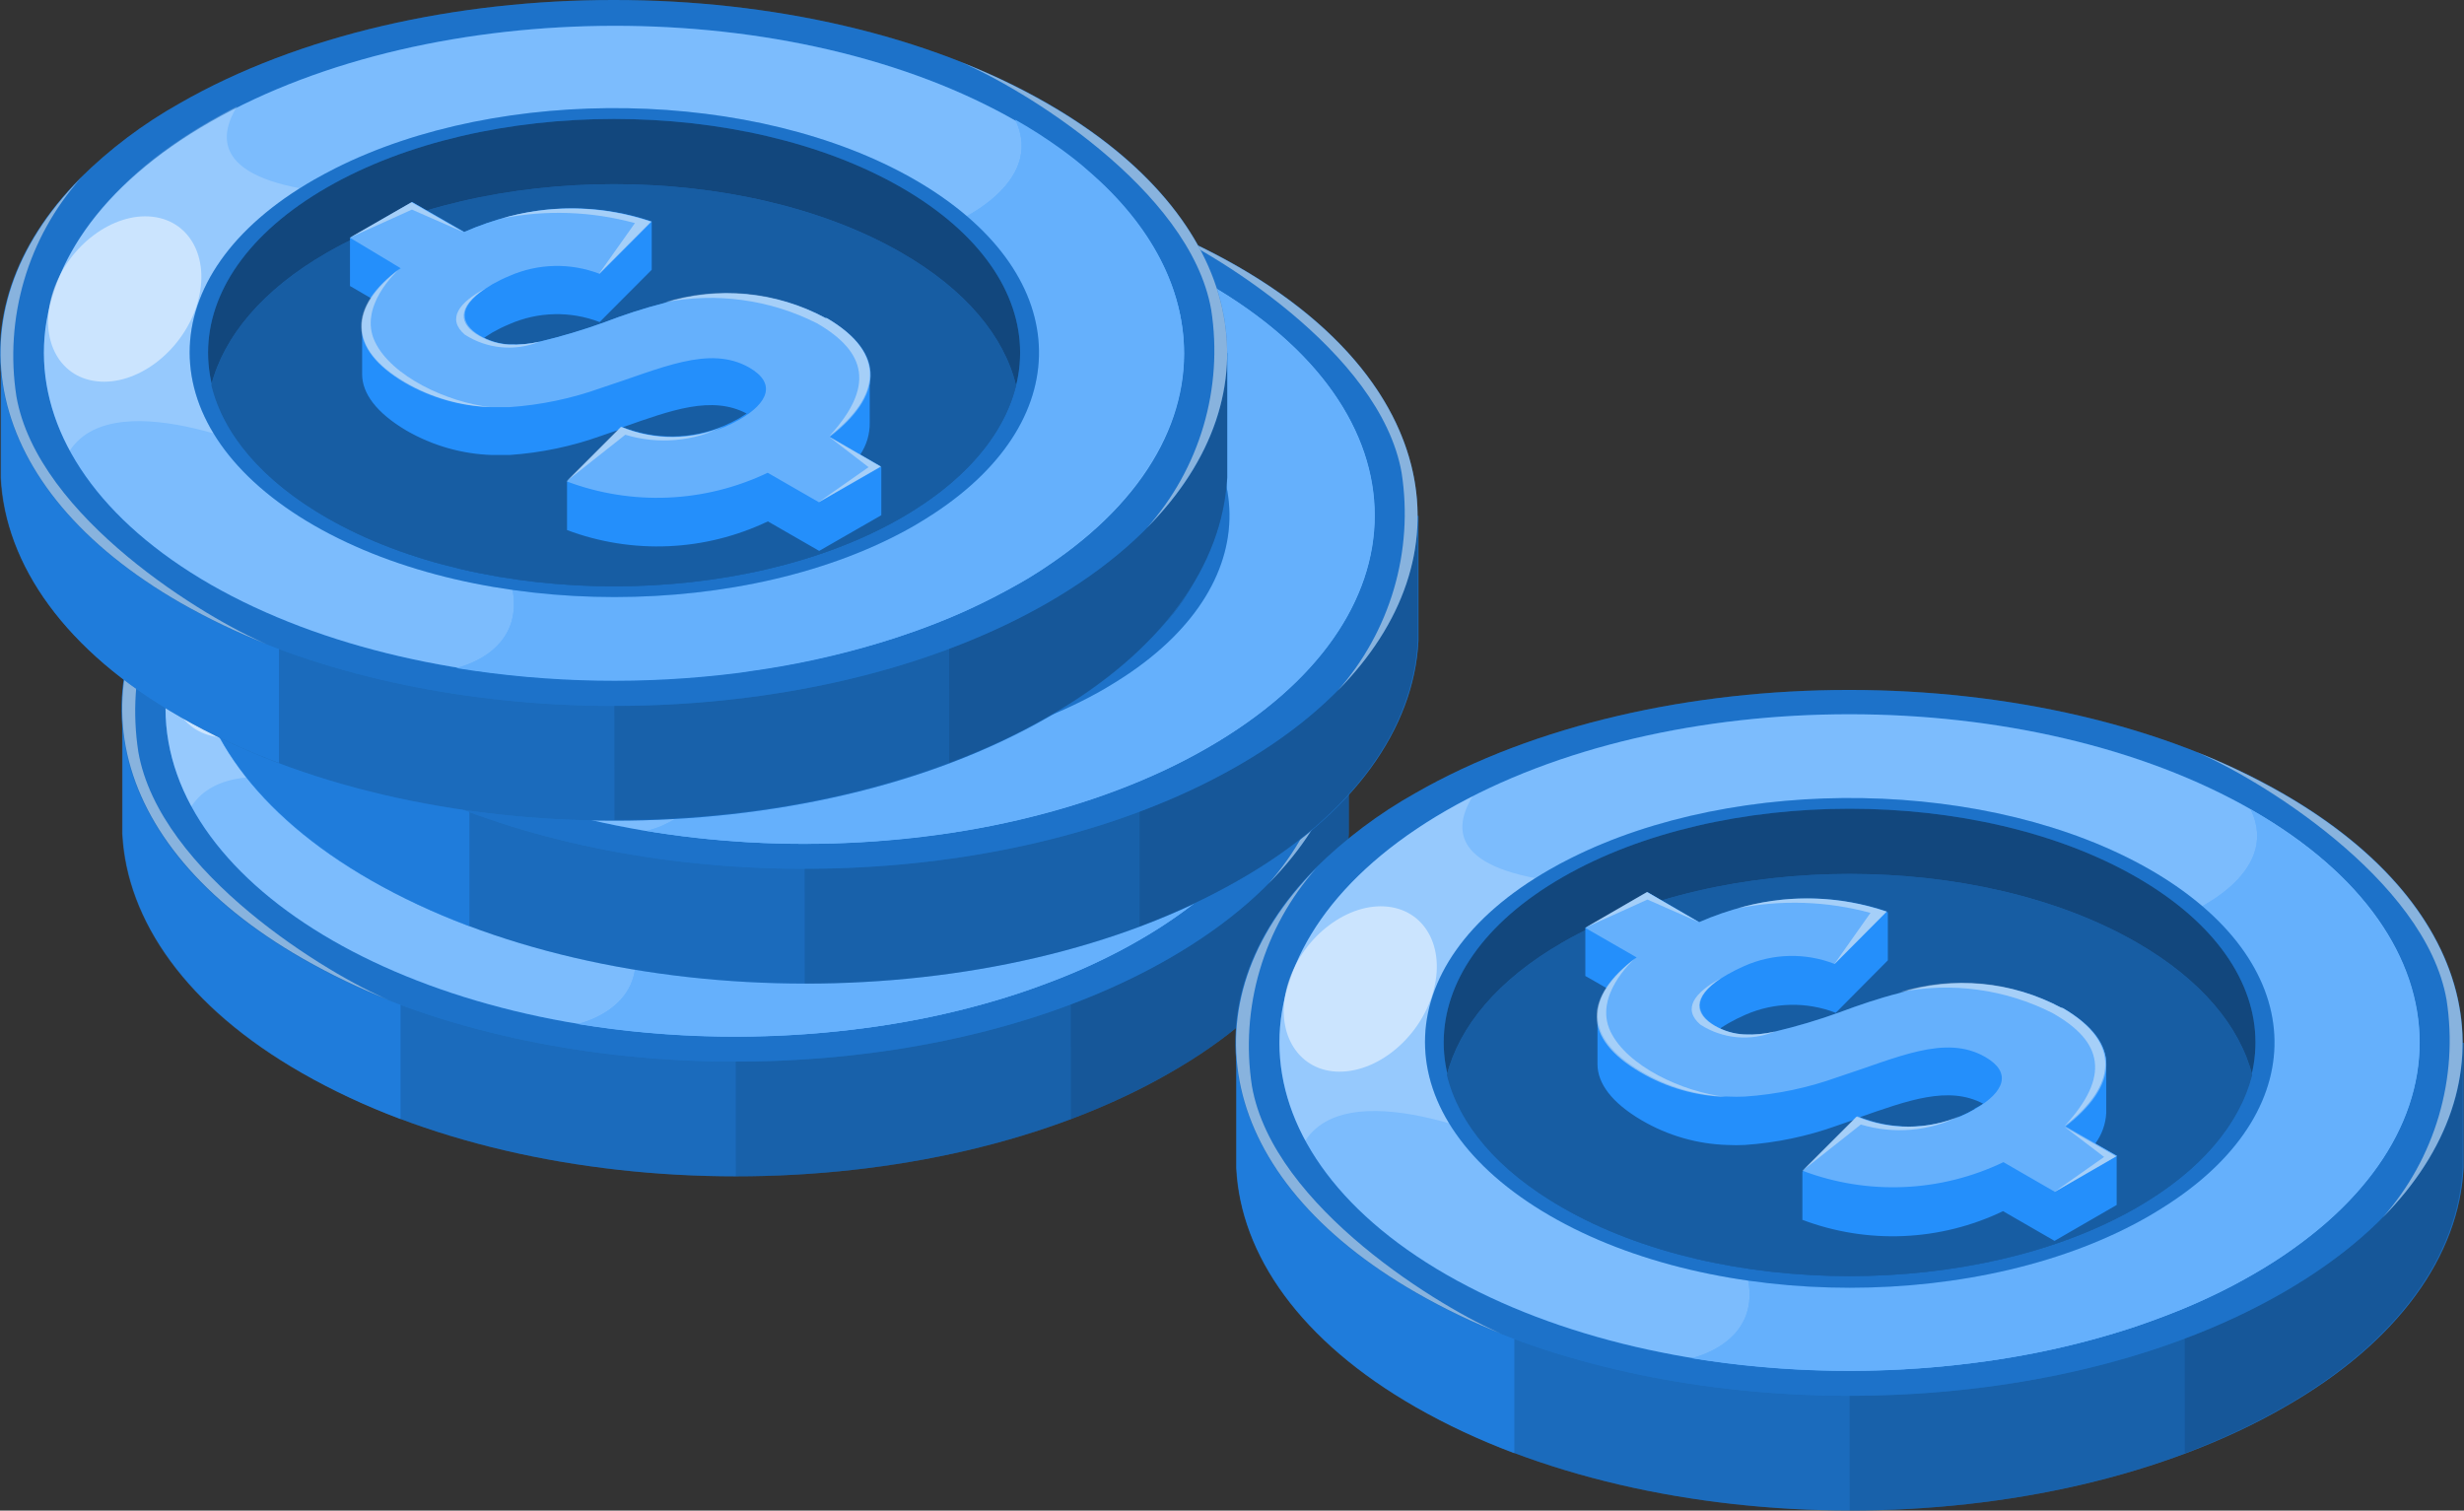 <?xml version="1.0" encoding="UTF-8"?> <svg xmlns="http://www.w3.org/2000/svg" width="1181" height="724" viewBox="0 0 1181 724" fill="none"><rect x="0" y="0" width="1181" height="724" fill="#333333" stroke="none"/> <path d="M74.439 339.677C91.897 312.439 116.067 290.147 144.626 274.946C259.386 208.92 445.535 208.92 560.295 274.946C588.879 290.148 613.078 312.437 630.575 339.677H646.48V399.6C644.353 441.214 615.779 482.827 560.573 514.268C445.813 580.294 259.663 580.294 144.903 514.268C89.419 482.457 60.937 441.214 58.81 399.6V339.677H74.439Z" fill="#248FFB"></path> <path opacity="0.25" d="M74.439 339.677C91.897 312.439 116.067 290.147 144.626 274.946C259.386 208.92 445.535 208.92 560.295 274.946C588.879 290.148 613.078 312.437 630.575 339.677H646.48V399.6C644.353 441.214 615.779 482.827 560.573 514.268C445.813 580.294 259.663 580.294 144.903 514.268C89.419 482.457 60.937 441.214 58.81 399.6V339.677H74.439Z" fill="black"></path> <path opacity="0.1" d="M352.412 225.38C427.686 225.38 502.959 241.933 560.293 274.946C588.877 290.148 613.076 312.438 630.573 339.678H646.478V399.601C644.351 441.214 615.777 482.827 560.57 514.268C503.237 547.281 427.963 563.834 352.69 563.834L352.412 225.38Z" fill="black"></path> <path opacity="0.1" d="M513.039 252.845C529.364 258.919 545.167 266.31 560.293 274.946C588.877 290.149 613.077 312.438 630.573 339.678H646.478V399.601C644.352 441.214 615.777 482.827 560.571 514.268C545.444 522.904 529.641 530.296 513.316 536.369L513.039 252.845Z" fill="black"></path> <path opacity="0.5" d="M191.973 252.845C175.626 258.937 159.793 266.328 144.626 274.946C116.067 290.148 91.897 312.439 74.439 339.678H58.533V399.601C60.66 441.214 89.419 482.827 144.626 514.268C159.793 522.887 175.626 530.277 191.973 536.369V252.845Z" fill="#248FFB"></path> <path d="M560.386 220.109C675.146 286.135 675.146 393.312 560.386 459.338C459.867 517.227 304.881 524.07 190.491 481.07L185.868 479.313C171.572 473.646 157.697 466.971 144.347 459.338C48.637 404.317 32.731 320.628 96.631 255.896C110.806 241.834 126.828 229.764 144.255 220.017C259.384 153.991 445.441 153.991 560.386 220.109Z" fill="#248FFB"></path> <path opacity="0.2" d="M560.386 220.109C675.146 286.135 675.146 393.312 560.386 459.338C459.867 517.227 304.881 524.07 190.491 481.07L185.868 479.313C171.572 473.646 157.697 466.971 144.347 459.338C48.637 404.317 32.731 320.628 96.631 255.896C110.806 241.834 126.828 229.764 144.255 220.017C259.384 153.991 445.441 153.991 560.386 220.109Z" fill="black"></path> <path opacity="0.5" d="M96.91 255.989C84.462 270.081 75.268 286.739 69.978 304.782C64.688 322.824 63.433 341.81 66.301 360.392C76.473 418.558 158.127 467.569 186.517 479.313C172.221 473.646 158.346 466.971 144.996 459.339C48.916 404.317 33.01 320.628 96.91 255.989Z" fill="#F5F5F5"></path> <path opacity="0.5" d="M608.01 423.459C620.517 409.4 629.764 392.751 635.087 374.702C640.41 356.654 641.68 337.652 638.804 319.056C628.632 260.89 546.885 211.971 518.588 200.135C532.892 205.783 546.768 212.459 560.108 220.109C656.096 275.223 672.001 358.82 608.01 423.459Z" fill="#F5F5F5"></path> <path d="M352.597 496.791C503.514 496.791 625.857 426.366 625.857 339.493C625.857 252.62 503.514 182.195 352.597 182.195C201.68 182.195 79.338 252.62 79.338 339.493C79.338 426.366 201.68 496.791 352.597 496.791Z" fill="#248FFB"></path> <path opacity="0.4" d="M352.597 496.791C503.514 496.791 625.857 426.366 625.857 339.493C625.857 252.62 503.514 182.195 352.597 182.195C201.68 182.195 79.338 252.62 79.338 339.493C79.338 426.366 201.68 496.791 352.597 496.791Z" fill="white"></path> <path opacity="0.2" d="M91.73 386.469C69.813 345.966 76.934 301.393 113.183 263.572C120.317 256.194 128.049 249.42 136.302 243.32C143.393 238.027 150.805 233.178 158.496 228.802C162.842 226.212 167.281 223.808 171.904 221.496C160.53 239.991 164.691 260.058 229.053 263.849C355.002 271.155 195.392 391.185 195.392 391.185C195.392 391.185 114.201 352.069 91.73 386.469Z" fill="white"></path> <path opacity="0.5" d="M104.769 353.271C85.812 351.144 76.472 331.818 83.778 309.994C91.083 288.17 112.444 272.264 131.309 274.391C150.174 276.518 159.606 295.845 152.3 317.669C144.995 339.493 123.634 355.398 104.769 353.271Z" fill="white"></path> <path d="M303.959 453.327C310.154 406.628 514.614 277.627 514.614 277.627C514.614 277.627 559.926 259.132 544.852 227.969C552.419 232.234 559.736 236.927 566.769 242.025C571.485 245.446 576.016 248.868 579.992 252.474C640.932 305.092 640.932 374.077 579.992 426.694C575.923 430.208 571.485 433.723 566.769 437.144C560.266 441.892 553.505 446.276 546.517 450.275C539.581 454.344 532.276 458.136 524.786 461.65C518.867 464.424 512.672 467.106 506.291 469.51C499.91 471.914 493.622 474.318 487.149 476.445C467.216 482.896 446.81 487.781 426.116 491.056C421.585 491.796 416.869 492.443 412.43 492.998C367.342 498.837 321.645 498.09 276.771 490.779C276.771 490.779 309.785 483.936 303.959 453.327Z" fill="#248FFB"></path> <path opacity="0.3" d="M303.959 453.327C310.154 406.628 514.614 277.627 514.614 277.627C514.614 277.627 559.926 259.132 544.852 227.969C552.419 232.234 559.736 236.927 566.769 242.025C571.485 245.446 576.016 248.868 579.992 252.474C640.932 305.092 640.932 374.077 579.992 426.694C575.923 430.208 571.485 433.723 566.769 437.144C560.266 441.892 553.505 446.276 546.517 450.275C539.581 454.344 532.276 458.136 524.786 461.65C518.867 464.424 512.672 467.106 506.291 469.51C499.91 471.914 493.622 474.318 487.149 476.445C467.216 482.896 446.81 487.781 426.116 491.056C421.585 491.796 416.869 492.443 412.43 492.998C367.342 498.837 321.645 498.09 276.771 490.779C276.771 490.779 309.785 483.936 303.959 453.327Z" fill="white"></path> <path d="M496.672 256.636C572.871 300.561 576.015 370.563 505.92 416.615C502.96 418.557 499.816 420.499 496.672 422.348C417.237 468.585 288.329 468.585 208.802 422.348C129.274 376.111 129.274 302.133 208.802 256.636C212.038 254.786 215.367 252.937 218.789 251.272C298.686 210.954 420.381 212.711 496.672 256.636Z" fill="#248FFB"></path> <path opacity="0.2" d="M496.672 256.636C572.871 300.561 576.015 370.563 505.92 416.615C502.96 418.557 499.816 420.499 496.672 422.348C417.237 468.585 288.329 468.585 208.802 422.348C129.274 376.111 129.274 302.133 208.802 256.636C212.038 254.786 215.367 252.937 218.789 251.272C298.686 210.954 420.381 212.711 496.672 256.636Z" fill="black"></path> <path d="M490.198 260.243C566.211 303.983 566.211 374.91 490.198 418.65C414.185 462.39 291.01 462.39 214.996 418.65C138.983 374.91 138.983 304.075 214.996 260.243C291.01 216.41 414.185 216.503 490.198 260.243Z" fill="#248FFB"></path> <path opacity="0.5" d="M490.198 260.243C566.211 303.983 566.211 374.91 490.198 418.65C414.185 462.39 291.01 462.39 214.996 418.65C138.983 374.91 138.983 304.075 214.996 260.243C291.01 216.41 414.185 216.503 490.198 260.243Z" fill="black"></path> <path d="M490.199 291.499C414.186 247.759 291.011 247.759 214.998 291.499C183.927 309.439 165.524 331.818 159.514 355.121C165.155 378.332 183.557 400.803 214.998 418.651C291.011 462.391 414.186 462.391 490.199 418.651C521.271 400.803 539.58 378.332 545.684 355.121C539.58 332.003 521.271 309.439 490.199 291.499Z" fill="#248FFB"></path> <path opacity="0.35" d="M490.199 291.499C414.186 247.759 291.011 247.759 214.998 291.499C183.927 309.439 165.524 331.818 159.514 355.121C165.155 378.332 183.557 400.803 214.998 418.651C291.011 462.391 414.186 462.391 490.199 418.651C521.271 400.803 539.58 378.332 545.684 355.121C539.58 332.003 521.271 309.439 490.199 291.499Z" fill="black"></path> <path d="M475.126 373.245V350.497C475.126 341.249 468.56 332.002 454.412 323.587H453.857C442.11 317.359 429.242 313.531 416.002 312.324C402.761 311.118 389.413 312.557 376.734 316.559C366.562 319.148 356.852 322.477 347.975 325.806C337.861 329.467 327.55 332.554 317.089 335.053C312.278 336.21 307.327 336.677 302.385 336.441C298.175 336.228 294.053 335.158 290.271 333.297L291.196 332.557L294.248 330.707C297.022 329.135 299.704 327.841 302.385 326.638C316.123 320.628 331.681 320.295 345.663 325.714L370.631 300.561V276.518C348.606 269.067 324.88 268.231 302.385 274.113C294.984 276.028 287.748 278.533 280.746 281.604L255.778 267.178L226.002 284.378V307.404L236.174 313.23C233.482 317.196 231.974 321.847 231.828 326.638V349.664C231.828 358.912 238.671 368.159 253.004 376.574C265.518 383.893 279.665 387.962 294.155 388.411H302.385C317.478 387.397 332.355 384.285 346.588 379.163L355.188 376.204L330.035 401.264V424.475C345.531 430.313 362.049 432.954 378.593 432.238C395.137 431.523 411.365 427.467 426.3 420.314L450.898 434.555L480.674 417.355V394.329L470.502 388.503C473.539 383.996 475.15 378.68 475.126 373.245ZM412.337 371.211C410.102 372.528 407.785 373.702 405.401 374.725C389.9 381.315 372.43 381.548 356.76 375.372C380.063 367.234 399.482 360.021 416.128 368.806C414.913 369.682 413.647 370.485 412.337 371.211Z" fill="#248FFB"></path> <path d="M376.734 315.727C366.562 318.316 356.852 321.645 347.975 324.974C337.861 328.635 327.55 331.723 317.089 334.222C312.278 335.378 307.327 335.845 302.385 335.609C297.405 335.367 292.555 333.94 288.237 331.447C278.989 325.899 277.233 317.854 291.196 308.699L294.248 306.849C297.022 305.277 299.704 303.983 302.385 302.781C316.123 296.77 331.681 296.437 345.663 301.856L370.631 276.703C348.606 269.252 324.88 268.417 302.385 274.299C294.984 276.213 287.748 278.718 280.746 281.789L255.778 267.363L226.002 284.563L250.693 298.712C225.725 317.669 225.17 337.366 253.282 353.548C265.796 360.867 279.943 364.937 294.433 365.385H302.663C317.755 364.372 332.632 361.259 346.865 356.138C375.439 346.89 398.558 335.331 417.792 346.428C430.739 353.826 427.04 363.166 412.984 371.304C410.749 372.621 408.432 373.795 406.048 374.818C398.199 378.104 389.775 379.796 381.265 379.796C372.756 379.796 364.332 378.104 356.482 374.818L330.312 400.988C345.809 406.825 362.326 409.466 378.87 408.751C395.414 408.036 411.642 403.979 426.577 396.826L451.175 411.067L480.952 393.867L456.354 379.719C481.137 360.577 484.096 339.77 455.059 322.94H454.504C442.684 316.594 429.71 312.686 416.351 311.447C402.992 310.208 389.52 311.664 376.734 315.727Z" fill="#248FFB"></path> <g opacity="0.3"> <path d="M376.734 315.726C366.562 318.316 356.852 321.645 347.975 324.974C337.861 328.635 327.55 331.722 317.089 334.221C312.278 335.377 307.327 335.845 302.385 335.608C297.405 335.366 292.555 333.939 288.237 331.447C278.989 325.899 277.233 317.853 291.196 308.699L294.248 306.849C297.022 305.277 299.704 303.982 302.385 302.78C316.123 296.769 331.681 296.437 345.663 301.855L370.631 276.702C348.606 269.252 324.88 268.416 302.385 274.298C294.984 276.213 287.748 278.718 280.746 281.789L255.778 267.363L226.002 284.563L250.693 298.711C225.725 317.668 225.17 337.365 253.282 353.548C265.796 360.867 279.943 364.936 294.433 365.385H302.663C317.755 364.371 332.632 361.259 346.865 356.137C375.439 346.89 398.558 335.331 417.792 346.428C430.739 353.826 427.04 363.165 412.984 371.303C410.749 372.62 408.432 373.794 406.048 374.817C398.199 378.103 389.775 379.795 381.265 379.795C372.756 379.795 364.332 378.103 356.482 374.817L330.312 400.987C345.809 406.825 362.326 409.465 378.87 408.75C395.414 408.035 411.642 403.979 426.577 396.826L451.175 411.067L480.952 393.867L456.354 379.718C481.137 360.576 484.096 339.769 455.059 322.939H454.504C442.684 316.594 429.71 312.686 416.351 311.447C402.992 310.208 389.52 311.663 376.734 315.726Z" fill="white"></path> </g> <path opacity="0.45" d="M225.633 284.563L255.687 270.97L280.377 281.789L255.409 267.363L225.633 284.563Z" fill="#F5F5F5"></path> <path opacity="0.45" d="M298.592 275.224C319.799 270.96 341.707 271.688 362.584 277.351L345.291 301.856L370.259 276.796C347.107 268.877 322.069 268.328 298.592 275.224Z" fill="#F5F5F5"></path> <path opacity="0.45" d="M453.857 322.755H454.412C483.264 339.585 480.49 360.392 455.707 379.534C477.623 355.676 473.647 339.03 449.788 325.344C427.25 313.906 401.516 310.388 376.734 315.357C389.437 311.412 402.798 310.034 416.039 311.304C429.28 312.574 442.136 316.466 453.857 322.755Z" fill="#F5F5F5"></path> <path opacity="0.45" d="M455.708 379.904L474.572 394.422L450.529 411.253L480.306 394.052L455.708 379.904Z" fill="#F5F5F5"></path> <path opacity="0.45" d="M405.4 374.725C390.678 382.059 373.717 383.514 357.961 378.794L329.664 401.173L355.834 375.003C363.702 378.245 372.135 379.89 380.645 379.842C389.154 379.794 397.569 378.055 405.4 374.725Z" fill="#F5F5F5"></path> <path opacity="0.45" d="M316.717 334.221C310.939 336.582 304.677 337.513 298.462 336.933C292.247 336.354 286.264 334.281 281.022 330.892C272.422 323.494 277.971 315.634 290.825 308.699C276.861 317.946 278.248 325.899 287.865 331.447C292.184 333.94 297.034 335.366 302.014 335.609C306.956 335.845 311.906 335.377 316.717 334.221Z" fill="#F5F5F5"></path> <path opacity="0.45" d="M250.046 298.896C247.919 300.838 230.072 317.391 237.932 334.129C245.793 350.867 272.61 363.258 293.416 365.57C278.927 365.121 264.779 361.052 252.266 353.733C224.523 337.55 225.078 317.854 250.046 298.896Z" fill="#F5F5F5"></path> <path d="M107.449 247.299C124.933 220.081 149.096 197.796 177.637 182.567C292.489 116.448 478.546 116.448 593.768 182.567C622.308 197.796 646.472 220.081 663.955 247.299H679.861V307.222C677.734 348.835 649.16 390.448 593.953 421.889C479.101 487.915 293.044 487.915 177.821 421.889C122.337 390.078 93.855 348.835 91.728 307.222V247.299H107.449Z" fill="#248FFB"></path> <path opacity="0.25" d="M107.449 247.299C124.933 220.081 149.096 197.796 177.637 182.567C292.489 116.448 478.546 116.448 593.768 182.567C622.308 197.796 646.472 220.081 663.955 247.299H679.861V307.222C677.734 348.835 649.16 390.448 593.953 421.889C479.101 487.915 293.044 487.915 177.821 421.889C122.337 390.078 93.855 348.835 91.728 307.222V247.299H107.449Z" fill="black"></path> <path opacity="0.1" d="M385.516 133C460.789 133 535.97 149.553 593.396 182.566C621.937 197.795 646.1 220.08 663.584 247.298H679.489V307.221C677.362 348.834 648.788 390.447 593.581 421.888C536.155 454.901 460.974 471.454 385.701 471.454L385.516 133Z" fill="black"></path> <path opacity="0.1" d="M546.051 160.466C562.397 166.558 578.23 173.948 593.397 182.567C621.938 197.796 646.101 220.081 663.585 247.298H679.49V307.221C677.363 348.835 648.789 390.448 593.582 421.889C578.415 430.507 562.582 437.898 546.236 443.99L546.051 160.466Z" fill="black"></path> <path opacity="0.5" d="M224.982 160.466C208.636 166.558 192.803 173.948 177.636 182.567C149.096 197.796 124.932 220.081 107.448 247.298H91.543V307.221C93.67 348.835 122.429 390.448 177.636 421.889C192.803 430.507 208.636 437.898 224.982 443.99V160.466Z" fill="#248FFB"></path> <path d="M593.397 127.73C708.157 193.756 708.157 300.933 593.397 366.959C492.971 424.755 337.893 431.69 223.503 388.69L218.972 386.933C204.646 381.266 190.74 374.592 177.359 366.959C81.648 311.475 65.743 228.248 129.734 163.517C143.91 149.454 159.932 137.384 177.359 127.637C292.488 61.611 478.545 61.611 593.397 127.73Z" fill="#248FFB"></path> <path opacity="0.2" d="M593.397 127.73C708.157 193.756 708.157 300.933 593.397 366.959C492.971 424.755 337.893 431.69 223.503 388.69L218.972 386.933C204.646 381.266 190.74 374.592 177.359 366.959C81.648 311.475 65.743 228.248 129.734 163.517C143.91 149.454 159.932 137.384 177.359 127.637C292.488 61.611 478.545 61.611 593.397 127.73Z" fill="black"></path> <path opacity="0.5" d="M130.013 163.609C117.505 177.668 108.259 194.317 102.936 212.365C97.612 230.414 96.343 249.416 99.219 268.012C109.391 326.178 191.045 375.097 219.435 386.933C205.109 381.266 191.203 374.592 177.822 366.959C81.927 311.845 66.299 228.248 130.013 163.609Z" fill="#F5F5F5"></path> <path opacity="0.5" d="M641.114 331.079C653.578 316.995 662.789 300.341 668.095 282.298C673.401 264.255 674.671 245.265 671.815 226.676C661.643 168.51 579.989 119.5 551.6 107.755C565.925 113.422 579.831 120.097 593.213 127.73C689.108 182.844 705.013 266.44 641.114 331.079Z" fill="#F5F5F5"></path> <path d="M192.432 358.359C85.718 296.864 85.718 197.27 192.432 135.867C299.147 74.465 472.165 74.465 578.88 135.867C685.594 197.27 685.594 296.864 578.88 358.359C472.165 419.854 299.147 419.761 192.432 358.359Z" fill="#248FFB"></path> <path opacity="0.4" d="M192.432 358.359C85.718 296.864 85.718 197.27 192.432 135.867C299.147 74.465 472.165 74.465 578.88 135.867C685.594 197.27 685.594 296.864 578.88 358.359C472.165 419.854 299.147 419.761 192.432 358.359Z" fill="white"></path> <path opacity="0.2" d="M124.833 294.09C102.824 253.587 109.945 209.014 146.195 171.1C153.387 163.778 161.148 157.037 169.405 150.941C176.478 145.668 183.859 140.82 191.507 136.423C195.853 133.833 200.754 131.429 205.008 129.117C193.633 147.612 197.795 167.679 262.156 171.47C388.105 178.776 228.496 298.806 228.496 298.806C228.496 298.806 147.304 259.69 124.833 294.09Z" fill="white"></path> <path opacity="0.5" d="M137.78 260.891C119.285 258.764 109.483 239.437 116.881 217.613C124.279 195.79 145.455 179.884 164.412 181.918C183.369 183.953 192.617 203.465 185.311 225.289C178.006 247.112 156.645 263.018 137.78 260.891Z" fill="white"></path> <path d="M336.97 360.856C343.165 314.619 547.625 185.156 547.625 185.156C547.625 185.156 593.029 166.661 577.956 135.405C585.487 139.712 592.773 144.436 599.78 149.553C604.496 152.975 609.027 156.396 613.096 160.003C673.944 212.528 674.036 281.606 613.096 334.223C608.935 337.737 604.496 341.251 599.78 344.673C593.269 349.409 586.509 353.793 579.528 357.804C572.623 361.873 565.411 365.664 557.889 369.178C551.879 371.952 545.683 374.634 539.395 377.038C533.106 379.443 526.726 381.847 520.16 383.974C500.255 390.414 479.881 395.299 459.22 398.585C454.689 399.325 449.973 399.972 445.441 400.527C425.232 403.121 404.877 404.418 384.501 404.411C359.5 404.357 334.543 402.286 309.875 398.215C309.875 398.215 342.888 391.557 336.97 360.856Z" fill="#248FFB"></path> <path opacity="0.3" d="M336.97 360.856C343.165 314.619 547.625 185.156 547.625 185.156C547.625 185.156 593.029 166.661 577.956 135.405C585.487 139.712 592.773 144.436 599.78 149.553C604.496 152.975 609.027 156.396 613.096 160.003C673.944 212.528 674.036 281.606 613.096 334.223C608.935 337.737 604.496 341.251 599.78 344.673C593.269 349.409 586.509 353.793 579.528 357.804C572.623 361.873 565.411 365.664 557.889 369.178C551.879 371.952 545.683 374.634 539.395 377.038C533.106 379.443 526.726 381.847 520.16 383.974C500.255 390.414 479.881 395.299 459.22 398.585C454.689 399.325 449.973 399.972 445.441 400.527C425.232 403.121 404.877 404.418 384.501 404.411C359.5 404.357 334.543 402.286 309.875 398.215C309.875 398.215 342.888 391.557 336.97 360.856Z" fill="white"></path> <path d="M529.684 164.257C605.975 208.182 609.026 278.185 538.931 324.237C535.972 326.179 532.828 328.121 529.684 329.97C450.157 376.207 321.249 376.207 241.814 329.97C162.379 283.733 162.287 209.754 241.814 164.257C245.051 162.408 248.472 160.558 251.801 158.894C331.698 118.575 453.393 120.332 529.684 164.257Z" fill="#248FFB"></path> <path opacity="0.2" d="M529.684 164.257C605.975 208.182 609.026 278.185 538.931 324.237C535.972 326.179 532.828 328.121 529.684 329.97C450.157 376.207 321.249 376.207 241.814 329.97C162.379 283.733 162.287 209.754 241.814 164.257C245.051 162.408 248.472 160.558 251.801 158.894C331.698 118.575 453.393 120.332 529.684 164.257Z" fill="black"></path> <path d="M523.21 167.864C599.223 211.604 599.223 282.531 523.21 326.271C447.196 370.011 324.021 370.011 248.008 326.271C171.995 282.531 171.995 211.604 248.008 167.864C324.021 124.124 447.196 124.124 523.21 167.864Z" fill="#248FFB"></path> <path opacity="0.5" d="M523.21 167.864C599.223 211.604 599.223 282.531 523.21 326.271C447.196 370.011 324.021 370.011 248.008 326.271C171.995 282.531 171.995 211.604 248.008 167.864C324.021 124.124 447.196 124.124 523.21 167.864Z" fill="black"></path> <path d="M523.209 199.119C447.196 155.379 324.021 155.379 248.008 199.119C216.936 217.059 198.627 239.438 192.523 262.741C198.257 285.952 216.567 308.423 248.008 326.271C324.021 370.011 447.196 370.011 523.209 326.271C554.28 308.423 572.683 285.952 578.693 262.741C572.683 239.531 554.28 217.059 523.209 199.119Z" fill="#248FFB"></path> <path opacity="0.35" d="M523.209 199.119C447.196 155.379 324.021 155.379 248.008 199.119C216.936 217.059 198.627 239.438 192.523 262.741C198.257 285.952 216.567 308.423 248.008 326.271C324.021 370.011 447.196 370.011 523.209 326.271C554.28 308.423 572.683 285.952 578.693 262.741C572.683 239.531 554.28 217.059 523.209 199.119Z" fill="black"></path> <path d="M508.138 280.866C508.138 277.075 508.138 261.631 508.138 257.655C508.138 248.408 501.48 239.16 487.331 230.745H486.869C475.105 224.52 462.221 220.693 448.966 219.487C435.711 218.28 422.348 219.718 409.653 223.717C399.389 226.307 389.679 229.636 380.802 232.965C370.693 236.639 360.38 239.726 349.916 242.212C345.104 243.365 340.154 243.832 335.212 243.599C330.971 243.399 326.816 242.329 323.006 240.455L324.023 239.715L327.075 237.866C329.682 236.308 332.402 234.948 335.212 233.797C342.008 230.796 349.331 229.169 356.758 229.011C364.186 228.852 371.572 230.164 378.49 232.872L403.365 207.719V184.046C381.371 176.598 357.676 175.762 335.212 181.642C327.763 183.499 320.492 186.006 313.481 189.132L288.236 174.799L258.459 191.999V215.025L268.724 220.851C265.965 224.79 264.422 229.452 264.285 234.259C264.285 238.143 264.285 253.402 264.285 257.285C264.285 266.533 271.128 275.78 285.461 284.195C297.937 291.525 312.057 295.595 326.52 296.032C329.261 296.17 332.008 296.17 334.75 296.032C349.804 294.963 364.643 291.852 378.86 286.784L387.46 283.825L362.399 308.886V332.004C377.879 337.844 394.382 340.487 410.912 339.771C427.441 339.056 443.655 334.998 458.572 327.843L483.262 342.084L513.039 324.884V301.858L502.774 296.032C506.088 291.653 507.962 286.354 508.138 280.866ZM445.348 278.832C443.135 280.131 440.85 281.304 438.505 282.346C422.965 288.902 405.48 289.135 389.772 282.993C413.075 274.855 432.587 267.642 449.14 276.427C447.968 277.319 446.732 278.123 445.441 278.832H445.348Z" fill="#248FFB"></path> <path d="M409.746 223.347C399.481 225.937 389.771 229.266 380.894 232.595C370.785 236.269 360.472 239.356 350.008 241.842C345.196 242.99 340.246 243.457 335.305 243.229C330.32 243.016 325.463 241.588 321.156 239.068C311.909 233.52 310.152 225.474 324.115 216.319L327.167 214.47C329.774 212.912 332.494 211.552 335.305 210.401C342.101 207.4 349.424 205.773 356.851 205.615C364.279 205.456 371.664 206.768 378.582 209.476L403.458 184.324C381.464 176.875 357.769 176.039 335.305 181.919C327.856 183.777 320.584 186.283 313.573 189.41L288.236 174.799L258.459 191.999L283.15 206.148C258.089 225.105 257.534 244.801 285.739 260.984C298.214 268.314 312.334 272.384 326.797 272.821C329.539 272.959 332.285 272.959 335.027 272.821C350.082 271.752 364.921 268.642 379.137 263.574C407.711 254.326 430.922 242.767 450.157 253.864C463.011 261.262 459.404 270.601 445.256 278.739C443.043 280.038 440.758 281.211 438.413 282.253C430.543 285.522 422.105 287.204 413.583 287.204C405.062 287.204 396.624 285.522 388.754 282.253L362.677 308.423C378.157 314.264 394.66 316.906 411.189 316.191C427.719 315.476 443.932 311.418 458.849 304.262L483.54 318.503L513.316 301.303L488.626 287.154C513.409 268.012 516.368 247.206 487.331 230.376H486.869C475.117 224.163 462.25 220.342 449.011 219.136C435.773 217.93 422.427 219.361 409.746 223.347Z" fill="#248FFB"></path> <g opacity="0.3"> <path d="M409.744 223.348C399.479 225.937 389.769 229.266 380.892 232.595C370.783 236.269 360.471 239.357 350.006 241.843C345.194 242.99 340.244 243.457 335.303 243.23C330.318 243.017 325.461 241.588 321.154 239.069C311.907 233.52 310.15 225.475 324.113 216.32L327.165 214.471C329.772 212.913 332.492 211.553 335.303 210.402C342.099 207.401 349.422 205.774 356.849 205.615C364.277 205.456 371.662 206.769 378.58 209.477L403.456 184.324C381.462 176.876 357.767 176.04 335.303 181.92C327.854 183.777 320.582 186.284 313.571 189.41L288.234 174.799L258.457 191.999L283.148 206.148C258.087 225.105 257.532 244.802 285.737 260.985C298.212 268.314 312.332 272.385 326.795 272.821C329.537 272.96 332.284 272.96 335.025 272.821C350.08 271.753 364.919 268.642 379.135 263.574C407.709 254.327 430.92 242.767 450.155 253.864C463.009 261.262 459.402 270.602 445.254 278.74C443.041 280.038 440.756 281.212 438.411 282.254C430.541 285.522 422.103 287.205 413.581 287.205C405.06 287.205 396.622 285.522 388.752 282.254L362.675 308.424C378.155 314.264 394.658 316.907 411.187 316.191C427.717 315.476 443.93 311.418 458.848 304.262L483.538 318.503L513.314 301.303L488.624 287.155C513.407 268.013 516.366 247.206 487.329 230.376H486.867C475.115 224.163 462.248 220.343 449.009 219.137C435.771 217.93 422.425 219.362 409.744 223.348Z" fill="white"></path> </g> <path opacity="0.45" d="M258.736 192.184L288.79 178.59L313.388 189.409L288.42 174.983L258.736 192.184Z" fill="#F5F5F5"></path> <path opacity="0.45" d="M331.604 182.844C352.81 178.58 374.718 179.309 395.595 184.971L378.395 209.477L403.271 184.324C380.101 176.477 355.077 175.96 331.604 182.844Z" fill="#F5F5F5"></path> <path opacity="0.45" d="M486.961 230.283H487.424C516.368 247.113 513.501 267.92 488.718 287.062C510.635 263.204 506.751 246.558 482.892 232.872C460.32 221.434 434.558 217.917 409.746 222.885C422.465 218.942 435.84 217.566 449.096 218.836C462.351 220.106 475.222 223.997 486.961 230.283Z" fill="#F5F5F5"></path> <path opacity="0.45" d="M488.719 287.524L507.583 301.95L483.633 318.78L513.409 301.672L488.719 287.524Z" fill="#F5F5F5"></path> <path opacity="0.45" d="M438.504 282.346C423.782 289.68 406.82 291.134 391.064 286.415L362.768 308.793L388.845 282.623C396.733 285.848 405.18 287.483 413.702 287.436C422.224 287.388 430.652 285.658 438.504 282.346Z" fill="#F5F5F5"></path> <path opacity="0.45" d="M349.821 241.842C344.043 244.203 337.78 245.133 331.565 244.554C325.35 243.974 319.368 241.902 314.126 238.513C305.526 231.115 311.074 223.162 323.928 216.319C309.965 225.566 311.352 233.519 320.969 239.068C325.276 241.587 330.133 243.015 335.118 243.229C340.059 243.456 345.009 242.989 349.821 241.842Z" fill="#F5F5F5"></path> <path opacity="0.45" d="M283.148 206.517C281.021 208.366 263.081 225.011 271.034 241.749C278.986 258.487 305.711 270.878 326.518 273.19C312.055 272.754 297.935 268.683 285.459 261.353C257.532 245.171 258.087 225.474 283.148 206.517Z" fill="#F5F5F5"></path> <path d="M16.18 169.249C33.645 142.016 57.813 119.726 86.368 104.518C201.128 38.492 387.277 38.492 502.037 104.518C530.616 119.727 554.814 142.015 572.317 169.249H588.223V229.08C586.096 270.693 557.521 312.306 502.314 343.747C387.555 409.866 201.405 409.866 86.646 343.747C31.162 312.028 2.68 270.693 0.553 229.08V169.249H16.18Z" fill="#248FFB"></path> <path opacity="0.25" d="M16.18 169.249C33.645 142.016 57.813 119.726 86.368 104.518C201.128 38.492 387.277 38.492 502.037 104.518C530.616 119.727 554.814 142.015 572.317 169.249H588.223V229.08C586.096 270.693 557.521 312.306 502.314 343.747C387.555 409.866 201.405 409.866 86.646 343.747C31.162 312.028 2.68 270.693 0.553 229.08V169.249H16.18Z" fill="black"></path> <path opacity="0.1" d="M294.248 54.583C369.429 54.583 444.703 71.135 502.036 104.148C530.615 119.357 554.814 141.645 572.316 168.88H588.222V228.71C586.095 270.323 557.52 311.937 502.314 343.378C444.98 376.391 369.707 392.944 294.525 392.944L294.248 54.583Z" fill="black"></path> <path opacity="0.1" d="M454.689 82.324C471.011 88.367 486.815 95.727 501.943 104.333C530.522 119.542 554.721 141.829 572.223 169.064H588.129V228.895C586.002 270.508 557.428 312.121 502.221 343.562C487.114 352.235 471.307 359.628 454.967 365.663L454.689 82.324Z" fill="black"></path> <path opacity="0.5" d="M133.711 82.324C117.367 88.385 101.534 95.745 86.365 104.333C57.81 119.541 33.641 141.831 16.177 169.064H0.271V228.895C2.398 270.508 31.158 312.121 86.365 343.562C101.513 352.218 117.348 359.61 133.711 365.663V82.324Z" fill="#248FFB"></path> <path d="M502.128 49.589C616.888 115.708 616.888 222.792 502.128 288.911C401.609 346.707 246.623 353.642 132.234 310.55L127.61 308.793C113.316 303.157 99.441 296.513 86.089 288.911C-9.621 233.427 -25.526 150.2 38.373 85.469C52.572 71.434 68.59 59.366 85.997 49.589C201.126 -16.53 387.276 -16.53 502.128 49.589Z" fill="#248FFB"></path> <path opacity="0.2" d="M502.128 49.589C616.888 115.708 616.888 222.792 502.128 288.911C401.609 346.707 246.623 353.642 132.234 310.55L127.61 308.793C113.316 303.157 99.441 296.513 86.089 288.911C-9.621 233.427 -25.526 150.2 38.373 85.469C52.572 71.434 68.59 59.366 85.997 49.589C201.126 -16.53 387.276 -16.53 502.128 49.589Z" fill="black"></path> <path opacity="0.5" d="M38.558 85.561C26.083 99.639 16.865 116.292 11.558 134.337C6.252 152.382 4.988 171.375 7.857 189.964C18.029 248.13 99.683 297.049 128.072 308.793C113.779 303.157 99.904 296.513 86.552 288.911C-9.343 233.797 -25.249 150.108 38.558 85.561Z" fill="#F5F5F5"></path> <path opacity="0.5" d="M549.752 252.939C562.26 238.88 571.506 222.231 576.829 204.182C582.153 186.134 583.422 167.132 580.546 148.536C570.374 90.37 488.627 41.451 460.33 29.707C474.648 35.286 488.528 41.932 501.851 49.589C597.839 104.703 613.744 188.392 549.752 252.939Z" fill="#F5F5F5"></path> <path d="M101.071 280.218C-5.643 218.816 -5.643 119.222 101.071 58.282C207.786 -2.659 380.804 -3.213 487.518 58.282C594.233 119.777 594.233 219.278 487.518 280.218C380.804 341.158 207.786 341.251 101.071 280.218Z" fill="#248FFB"></path> <path opacity="0.4" d="M101.071 280.218C-5.643 218.816 -5.643 119.222 101.071 58.282C207.786 -2.659 380.804 -3.213 487.518 58.282C594.233 119.777 594.233 219.278 487.518 280.218C380.804 341.158 207.786 341.251 101.071 280.218Z" fill="white"></path> <path opacity="0.2" d="M33.472 215.948C11.556 175.537 18.676 130.872 54.925 93.051C62.059 85.673 69.791 78.899 78.044 72.799C85.157 67.537 92.567 62.69 100.238 58.281C104.584 55.784 109.023 53.287 113.646 50.975C102.272 69.47 106.433 89.629 170.795 93.328C296.744 100.726 137.135 220.664 137.135 220.664C137.135 220.664 55.943 181.641 33.472 215.948Z" fill="white"></path> <path opacity="0.5" d="M46.511 182.75C27.554 180.716 18.214 161.297 25.52 139.473C32.825 117.649 54.187 101.744 73.051 103.87C91.916 105.997 101.348 125.324 94.043 147.148C86.737 168.972 65.376 184.877 46.511 182.75Z" fill="white"></path> <path d="M245.698 282.807C251.894 236.57 456.353 107.107 456.353 107.107C456.353 107.107 501.665 88.612 486.592 57.356C494.159 61.622 501.476 66.315 508.508 71.413C513.225 74.834 517.756 78.348 521.732 81.954C582.672 134.479 582.672 203.465 521.732 256.082C517.663 259.689 513.225 263.203 508.508 266.624C502.22 271.156 495.47 275.872 488.257 279.756C481.044 283.64 474.016 287.523 466.525 291.037C460.607 293.904 454.411 296.493 448.031 298.99C441.65 301.487 435.362 303.706 428.888 305.833C408.955 312.284 388.549 317.169 367.856 320.444L354.17 322.478C309.104 328.218 263.447 327.44 218.604 320.167C218.604 320.167 251.247 313.508 245.698 282.807Z" fill="#248FFB"></path> <path opacity="0.3" d="M245.698 282.807C251.894 236.57 456.353 107.107 456.353 107.107C456.353 107.107 501.665 88.612 486.592 57.356C494.159 61.622 501.476 66.315 508.508 71.413C513.225 74.834 517.756 78.348 521.732 81.954C582.672 134.479 582.672 203.465 521.732 256.082C517.663 259.689 513.225 263.203 508.508 266.624C502.22 271.156 495.47 275.872 488.257 279.756C481.044 283.64 474.016 287.523 466.525 291.037C460.607 293.904 454.411 296.493 448.031 298.99C441.65 301.487 435.362 303.706 428.888 305.833C408.955 312.284 388.549 317.169 367.856 320.444L354.17 322.478C309.104 328.218 263.447 327.44 218.604 320.167C218.604 320.167 251.247 313.508 245.698 282.807Z" fill="white"></path> <path d="M438.414 86.116C514.613 130.041 517.757 200.044 447.662 246.095C444.703 248.037 441.559 249.979 438.414 251.829C358.98 297.603 230.071 297.603 150.544 251.829C71.017 206.054 71.017 131.613 150.544 86.116C153.781 84.267 157.11 82.51 160.531 80.753C240.428 40.434 362.216 42.284 438.414 86.116Z" fill="#248FFB"></path> <path opacity="0.2" d="M438.414 86.116C514.613 130.041 517.757 200.044 447.662 246.095C444.703 248.037 441.559 249.979 438.414 251.829C358.98 297.603 230.071 297.603 150.544 251.829C71.017 206.054 71.017 131.613 150.544 86.116C153.781 84.267 157.11 82.51 160.531 80.753C240.428 40.434 362.216 42.284 438.414 86.116Z" fill="black"></path> <path d="M431.94 89.815C507.953 133.555 507.953 204.483 431.94 248.223C355.927 291.963 232.752 291.963 156.739 248.223C80.725 204.483 80.725 133.555 156.739 89.815C232.752 46.075 355.927 46.075 431.94 89.815Z" fill="#248FFB"></path> <path opacity="0.5" d="M431.94 89.815C507.953 133.555 507.953 204.483 431.94 248.223C355.927 291.963 232.752 291.963 156.739 248.223C80.725 204.483 80.725 133.555 156.739 89.815C232.752 46.075 355.927 46.075 431.94 89.815Z" fill="black"></path> <path d="M431.942 121.071C355.928 77.331 232.753 77.331 156.74 121.071C125.669 138.919 107.267 161.39 101.256 184.6C106.897 207.904 125.299 230.283 156.74 248.222C232.753 291.962 355.928 291.962 431.942 248.222C463.013 230.283 481.322 207.904 486.963 184.6C481.322 161.39 463.013 138.919 431.942 121.071Z" fill="#248FFB"></path> <path opacity="0.35" d="M431.942 121.071C355.928 77.331 232.753 77.331 156.74 121.071C125.669 138.919 107.267 161.39 101.256 184.6C106.897 207.904 125.299 230.283 156.74 248.222C232.753 291.962 355.928 291.962 431.942 248.222C463.013 230.283 481.322 207.904 486.963 184.6C481.322 161.39 463.013 138.919 431.942 121.071Z" fill="black"></path> <path d="M416.868 202.54V179.422C416.868 170.174 410.303 160.927 396.154 152.419H395.599C383.866 146.157 371 142.301 357.756 141.078C344.512 139.856 331.158 141.291 318.476 145.299C308.304 147.888 298.594 151.125 289.717 154.546C279.604 158.207 269.292 161.295 258.831 163.794C254.013 164.909 249.068 165.376 244.127 165.181C239.911 164.936 235.79 163.835 232.013 161.944L232.938 161.297L235.99 159.355C238.617 157.862 241.335 156.534 244.127 155.378C257.853 149.338 273.411 148.972 287.405 154.361L312.373 129.301V106.275C290.357 98.794 266.631 97.926 244.127 103.778C236.726 105.693 229.49 108.198 222.489 111.269L197.521 96.935L167.744 114.043V137.069L177.916 142.987C175.2 146.942 173.69 151.6 173.57 156.396V179.329C173.57 188.576 180.413 197.824 194.747 206.332C207.284 213.582 221.421 217.617 235.897 218.076H244.127C259.22 217.062 274.097 213.95 288.33 208.828L296.93 205.869L271.777 231.022V254.048C287.278 259.864 303.793 262.494 320.334 261.779C336.874 261.064 353.101 257.019 368.042 249.887L392.64 264.035L422.417 246.927V223.901L412.244 217.983C415.333 213.432 416.947 208.04 416.868 202.54ZM354.078 200.598C351.767 201.893 349.455 203.002 347.143 204.02C331.655 210.64 314.184 210.906 298.502 204.759C321.805 196.529 341.225 189.409 357.87 198.194L354.078 200.598Z" fill="#248FFB"></path> <path d="M318.476 145.206C308.304 147.796 298.594 151.032 289.717 154.454C279.604 158.115 269.292 161.202 258.831 163.701C254.013 164.817 249.068 165.283 244.127 165.088C239.14 164.814 234.29 163.356 229.979 160.834C220.732 155.378 218.974 147.241 232.938 138.178L235.99 136.236C238.617 134.744 241.335 133.416 244.127 132.26C257.853 126.219 273.411 125.854 287.405 131.243L312.373 106.182C290.357 98.701 266.631 97.833 244.127 103.686C236.726 105.6 229.49 108.105 222.489 111.176L197.521 96.843L167.744 113.95L192.065 128.561C167.097 147.518 166.542 167.123 194.654 183.398C207.192 190.648 221.329 194.683 235.805 195.142H244.035C259.127 194.129 274.004 191.016 288.237 185.895C316.812 176.648 339.93 165.181 359.165 176.185C372.111 183.675 368.412 193.015 354.356 201.153C352.044 202.448 349.732 203.557 347.42 204.574C339.571 207.861 331.147 209.553 322.637 209.553C314.128 209.553 305.704 207.861 297.855 204.574L271.684 230.744C287.185 236.561 303.7 239.19 320.241 238.475C336.782 237.76 353.008 233.716 367.949 226.583L392.548 240.732L422.324 223.624L397.726 209.383C422.509 190.333 425.468 169.527 396.432 152.604H395.877C384.125 146.259 371.22 142.334 357.926 141.064C344.631 139.793 331.217 141.202 318.476 145.206Z" fill="#248FFB"></path> <g opacity="0.3"> <path d="M318.474 145.207C308.302 147.796 298.592 151.033 289.715 154.454C279.602 158.115 269.29 161.203 258.829 163.702C254.011 164.817 249.067 165.284 244.125 165.089C239.138 164.815 234.288 163.356 229.977 160.835C220.73 155.379 218.972 147.241 232.936 138.179L235.988 136.237C238.615 134.744 241.333 133.416 244.125 132.261C257.851 126.22 273.409 125.854 287.403 131.243L312.371 106.183C290.355 98.702 266.629 97.834 244.125 103.686C236.724 105.601 229.488 108.106 222.487 111.177L197.519 96.843L167.742 113.951L192.063 128.562C167.095 147.519 166.54 167.123 194.652 183.398C207.19 190.649 221.327 194.684 235.803 195.143H244.033C259.125 194.129 274.002 191.017 288.235 185.895C316.81 176.648 339.928 165.181 359.163 176.186C372.109 183.676 368.41 193.016 354.354 201.154C352.042 202.448 349.73 203.558 347.418 204.575C339.569 207.861 331.145 209.553 322.636 209.553C314.126 209.553 305.702 207.861 297.853 204.575L271.682 230.745C287.183 236.561 303.699 239.191 320.239 238.476C336.78 237.761 353.006 233.716 367.948 226.584L392.546 240.732L422.322 223.625L397.724 209.384C422.507 190.334 425.466 169.528 396.43 152.605H395.875C384.123 146.259 371.218 142.335 357.924 141.064C344.629 139.794 331.215 141.202 318.474 145.207Z" fill="white"></path> </g> <path opacity="0.45" d="M167.373 114.043L197.427 100.449L222.118 111.269L197.15 96.935L167.373 114.043Z" fill="#F5F5F5"></path> <path opacity="0.45" d="M240.334 104.704C261.549 100.477 283.455 101.236 304.326 106.923L287.033 131.336L312.001 106.276C288.84 98.405 263.818 97.856 240.334 104.704Z" fill="#F5F5F5"></path> <path opacity="0.45" d="M395.598 152.327H396.153C425.004 169.25 422.23 190.056 397.447 209.106C419.363 185.247 415.387 168.695 391.529 154.916C368.975 143.527 343.258 140.011 318.475 144.929C331.174 140.963 344.539 139.574 357.783 140.845C371.027 142.115 383.883 146.019 395.598 152.327Z" fill="#F5F5F5"></path> <path opacity="0.45" d="M397.446 209.383L416.311 223.902L392.268 240.732L422.044 223.624L397.446 209.383Z" fill="#F5F5F5"></path> <path opacity="0.45" d="M347.142 204.205C332.451 211.634 315.464 213.124 299.703 208.367L271.406 230.745L297.576 204.575C305.45 207.803 313.887 209.432 322.397 209.369C330.906 209.305 339.317 207.55 347.142 204.205Z" fill="#F5F5F5"></path> <path opacity="0.45" d="M258.459 163.794C252.669 166.119 246.406 167.021 240.196 166.426C233.985 165.83 228.008 163.755 222.765 160.372C214.165 152.974 219.713 145.114 232.567 138.271C218.603 147.518 219.99 155.471 229.608 160.927C233.919 163.449 238.769 164.907 243.756 165.181C248.697 165.376 253.642 164.909 258.459 163.794Z" fill="#F5F5F5"></path> <path opacity="0.45" d="M191.785 128.562C189.658 130.411 171.81 147.056 179.671 163.701C187.531 180.347 214.348 192.831 235.155 195.143C220.679 194.684 206.542 190.649 194.004 183.398C166.262 167.03 166.817 147.056 191.785 128.562Z" fill="#F5F5F5"></path> <path d="M608.29 499.844C625.786 472.604 649.986 450.315 678.57 435.112C793.33 369.086 979.479 369.086 1094.7 435.112C1123.28 450.315 1147.48 472.604 1164.98 499.844H1180.79V559.767C1178.67 601.38 1150.09 642.993 1094.89 674.434C980.127 740.46 793.977 740.46 678.755 674.434C623.271 642.623 594.697 601.38 592.662 559.767V499.844H608.29Z" fill="#248FFB"></path> <path opacity="0.25" d="M608.29 499.844C625.786 472.604 649.986 450.315 678.57 435.112C793.33 369.086 979.479 369.086 1094.7 435.112C1123.28 450.315 1147.48 472.604 1164.98 499.844H1180.79V559.767C1178.67 601.38 1150.09 642.993 1094.89 674.434C980.127 740.46 793.977 740.46 678.755 674.434C623.271 642.623 594.697 601.38 592.662 559.767V499.844H608.29Z" fill="black"></path> <path opacity="0.1" d="M886.357 385.546C961.631 385.546 1036.81 402.099 1094.24 435.112C1122.82 450.314 1147.02 472.604 1164.52 499.844H1180.33V559.767C1178.2 601.38 1149.63 642.993 1094.42 674.434C1037 707.447 961.816 724 886.543 724L886.357 385.546Z" fill="black"></path> <path opacity="0.1" d="M1046.98 413.012C1063.3 419.104 1079.1 426.494 1094.24 435.113C1122.82 450.315 1147.02 472.604 1164.52 499.844H1180.33V559.767C1178.2 601.38 1149.63 642.994 1094.42 674.435C1079.29 683.053 1063.49 690.444 1047.17 696.536L1046.98 413.012Z" fill="black"></path> <path opacity="0.5" d="M725.822 413.012C709.505 419.104 693.703 426.494 678.568 435.113C649.984 450.315 625.784 472.604 608.288 499.844H592.475V559.767C594.509 601.38 623.361 642.994 678.568 674.435C693.703 683.053 709.505 690.444 725.822 696.536V413.012Z" fill="#248FFB"></path> <path d="M1094.24 380.275C1209.09 446.302 1209.09 553.478 1094.24 619.505C993.811 677.393 838.733 684.236 724.343 641.236L719.812 639.479C705.508 633.831 691.631 627.155 678.291 619.505C582.488 564.02 566.582 480.794 630.574 416.063C644.802 402.021 660.851 389.953 678.291 380.183C793.328 314.157 979.477 314.157 1094.24 380.275Z" fill="#248FFB"></path> <path opacity="0.2" d="M1094.24 380.275C1209.09 446.302 1209.09 553.478 1094.24 619.505C993.811 677.393 838.733 684.236 724.343 641.236L719.812 639.479C705.508 633.831 691.631 627.155 678.291 619.505C582.488 564.02 566.582 480.794 630.574 416.063C644.802 402.021 660.851 389.953 678.291 380.183C793.328 314.157 979.477 314.157 1094.24 380.275Z" fill="black"></path> <path opacity="0.5" d="M630.851 416.155C618.366 430.228 609.134 446.878 603.812 464.922C598.489 482.967 597.208 501.962 600.058 520.558C610.23 578.724 691.977 627.735 720.274 639.479C705.97 633.831 692.094 627.155 678.753 619.505C582.765 564.39 566.86 480.794 630.851 416.155Z" fill="#F5F5F5"></path> <path opacity="0.5" d="M1141.95 583.625C1154.42 569.541 1163.63 552.886 1168.93 534.843C1174.24 516.8 1175.51 497.811 1172.65 479.222C1162.48 421.056 1080.83 372.137 1052.44 360.301C1066.73 365.967 1080.61 372.642 1093.96 380.275C1189.95 435.389 1205.85 518.985 1141.95 583.625Z" fill="#F5F5F5"></path> <path d="M693.27 610.905C586.556 549.502 586.556 449.908 693.27 388.413C799.985 326.918 973.003 327.011 1079.72 388.413C1186.43 449.816 1186.43 549.502 1079.72 610.905C973.003 672.307 799.985 672.307 693.27 610.905Z" fill="#248FFB"></path> <path opacity="0.4" d="M693.27 610.905C586.556 549.502 586.556 449.908 693.27 388.413C799.985 326.918 973.003 327.011 1079.72 388.413C1186.43 449.816 1186.43 549.502 1079.72 610.905C973.003 672.307 799.985 672.307 693.27 610.905Z" fill="white"></path> <path opacity="0.2" d="M625.672 546.636C603.664 506.133 610.877 461.56 647.126 423.739C654.239 416.339 661.973 409.563 670.245 403.487C677.318 398.214 684.698 393.366 692.346 388.969C696.785 386.379 701.593 383.975 705.847 381.663C694.473 400.158 698.634 420.225 762.996 424.016C888.945 431.322 729.336 551.352 729.336 551.352C729.336 551.352 648.144 512.236 625.672 546.636Z" fill="white"></path> <path opacity="0.5" d="M638.619 513.437C620.125 511.311 610.415 491.984 617.72 470.16C625.026 448.336 646.387 432.431 665.252 434.557C684.116 436.684 693.549 456.011 686.151 477.835C678.753 499.659 657.576 515.564 638.619 513.437Z" fill="white"></path> <path d="M837.9 613.494C844.096 566.795 1048.56 437.794 1048.56 437.794C1048.56 437.794 1093.87 419.3 1078.79 388.043C1086.33 392.351 1093.61 397.075 1100.62 402.192C1105.43 405.613 1109.87 409.035 1113.93 412.641C1174.78 465.259 1174.87 534.244 1113.93 586.862C1109.77 590.376 1105.33 593.89 1100.62 597.311C1094.14 602.1 1087.38 606.486 1080.37 610.442C1073.46 614.511 1066.25 618.303 1058.73 621.817C1052.81 624.591 1046.61 627.273 1040.23 629.677C1033.85 632.081 1027.56 634.486 1021.09 636.613C1001.16 643.063 980.751 647.948 960.058 651.223C955.527 651.963 950.811 652.611 946.372 653.165C901.284 659.005 855.586 658.257 810.713 650.946C810.713 650.946 843.726 644.103 837.9 613.494Z" fill="#248FFB"></path> <path opacity="0.3" d="M837.9 613.494C844.096 566.795 1048.56 437.794 1048.56 437.794C1048.56 437.794 1093.87 419.3 1078.79 388.043C1086.33 392.351 1093.61 397.075 1100.62 402.192C1105.43 405.613 1109.87 409.035 1113.93 412.641C1174.78 465.259 1174.87 534.244 1113.93 586.862C1109.77 590.376 1105.33 593.89 1100.62 597.311C1094.14 602.1 1087.38 606.486 1080.37 610.442C1073.46 614.511 1066.25 618.303 1058.73 621.817C1052.81 624.591 1046.61 627.273 1040.23 629.677C1033.85 632.081 1027.56 634.486 1021.09 636.613C1001.16 643.063 980.751 647.948 960.058 651.223C955.527 651.963 950.811 652.611 946.372 653.165C901.284 659.005 855.586 658.257 810.713 650.946C810.713 650.946 843.726 644.103 837.9 613.494Z" fill="white"></path> <path d="M1030.52 416.803C1106.81 460.728 1109.96 530.731 1039.77 576.782C1036.81 578.724 1033.67 580.666 1030.52 582.516C950.994 628.753 822.179 628.753 742.651 582.516C663.124 536.279 663.124 462.3 742.651 416.803C745.888 414.954 749.217 413.104 752.638 411.44C832.628 371.121 954.046 372.878 1030.52 416.803Z" fill="#248FFB"></path> <path opacity="0.2" d="M1030.52 416.803C1106.81 460.728 1109.96 530.731 1039.77 576.782C1036.81 578.724 1033.67 580.666 1030.52 582.516C950.994 628.753 822.179 628.753 742.651 582.516C663.124 536.279 663.124 462.3 742.651 416.803C745.888 414.954 749.217 413.104 752.638 411.44C832.628 371.121 954.046 372.878 1030.52 416.803Z" fill="black"></path> <path d="M1024.05 420.41C1100.06 464.15 1100.06 535.077 1024.05 578.817C948.038 622.557 824.863 622.557 748.942 578.817C673.021 535.077 672.929 464.15 748.942 420.41C824.955 376.669 948.13 376.669 1024.05 420.41Z" fill="#248FFB"></path> <path opacity="0.5" d="M1024.05 420.41C1100.06 464.15 1100.06 535.077 1024.05 578.817C948.038 622.557 824.863 622.557 748.942 578.817C673.021 535.077 672.929 464.15 748.942 420.41C824.955 376.669 948.13 376.669 1024.05 420.41Z" fill="black"></path> <path d="M1024.05 451.665C948.129 407.925 824.862 407.925 748.941 451.665C717.778 469.605 699.468 491.984 693.457 515.287C699.098 538.498 717.408 560.969 748.941 578.817C824.862 622.557 948.129 622.557 1024.05 578.817C1055.21 560.969 1073.52 538.498 1079.53 515.287C1073.52 491.984 1055.21 469.605 1024.05 451.665Z" fill="#248FFB"></path> <path opacity="0.35" d="M1024.05 451.665C948.129 407.925 824.862 407.925 748.941 451.665C717.778 469.605 699.468 491.984 693.457 515.287C699.098 538.498 717.408 560.969 748.941 578.817C824.862 622.557 948.129 622.557 1024.05 578.817C1055.21 560.969 1073.52 538.498 1079.53 515.287C1073.52 491.984 1055.21 469.605 1024.05 451.665Z" fill="black"></path> <path d="M1009.53 533.412C1009.53 529.62 1009.53 514.177 1009.53 510.201C1009.53 500.954 1002.96 491.706 988.724 483.291C988.572 483.252 988.413 483.252 988.262 483.291C976.497 477.066 963.614 473.239 950.359 472.033C937.104 470.826 923.741 472.264 911.046 476.263C900.874 478.852 891.164 482.182 882.287 485.511C872.147 489.186 861.804 492.274 851.308 494.758C846.497 495.914 841.547 496.381 836.605 496.145C832.363 495.945 828.209 494.874 824.398 493.001L825.415 492.261L828.467 490.412C831.103 488.908 833.82 487.55 836.605 486.343C850.342 480.332 865.9 479.999 879.882 485.418L904.85 460.265V437.239C882.825 429.789 859.1 428.953 836.605 434.835C829.173 436.749 821.906 439.254 814.873 442.325L789.998 427.899L759.852 444.73V467.756L770.024 473.581C767.252 477.509 765.737 482.184 765.677 486.99V510.016C765.677 519.263 772.521 528.511 786.854 536.926C799.358 544.267 813.511 548.338 828.005 548.763C830.746 548.902 833.493 548.902 836.235 548.763C851.326 547.74 866.202 544.627 880.437 539.515L888.945 536.556L863.884 561.616V584.642C879.364 590.483 895.867 593.125 912.397 592.41C928.926 591.695 945.139 587.637 960.057 580.481L984.748 594.722L1014.52 577.522V553.941L1004.26 548.115C1007.42 543.835 1009.25 538.723 1009.53 533.412ZM946.741 531.377C944.506 532.695 942.189 533.869 939.805 534.891C924.305 541.482 906.835 541.714 891.164 535.539C914.468 527.401 933.887 520.188 950.532 528.973C949.167 529.865 947.747 530.668 946.278 531.377H946.741Z" fill="#248FFB"></path> <path d="M910.583 475.893C900.411 478.482 890.702 481.811 881.824 485.14C871.685 488.816 861.341 491.904 850.846 494.388C846.035 495.544 841.084 496.011 836.142 495.775C831.16 495.547 826.306 494.12 821.994 491.614C812.746 486.065 810.99 478.02 824.953 468.865L828.005 467.016C830.641 465.512 833.358 464.154 836.142 462.947C842.938 459.946 850.261 458.319 857.689 458.16C865.116 458.002 872.502 459.314 879.42 462.022L904.388 436.869C882.363 429.419 858.637 428.583 836.142 434.465C828.711 436.379 821.444 438.884 814.411 441.955L789.536 427.529L759.852 444.73L784.45 458.878C759.389 477.835 758.927 497.532 787.039 513.715C799.543 521.056 813.696 525.126 828.19 525.551C830.931 525.691 833.678 525.691 836.42 525.551C851.511 524.528 866.387 521.416 880.622 516.304C909.196 507.057 932.315 495.498 951.55 506.594C964.403 513.992 960.797 523.332 946.741 531.47C944.506 532.787 942.189 533.961 939.805 534.984C931.956 538.27 923.532 539.962 915.022 539.962C906.513 539.962 898.089 538.27 890.239 534.984L864.069 561.154C879.549 566.994 896.052 569.636 912.582 568.921C929.111 568.206 945.324 564.148 960.242 556.992L984.932 571.233L1014.71 554.033L990.019 539.885C1014.8 520.743 1017.76 499.936 988.724 483.106C988.572 483.067 988.413 483.067 988.262 483.106C976.448 476.788 963.49 472.895 950.151 471.657C936.811 470.418 923.358 471.858 910.583 475.893Z" fill="#248FFB"></path> <g opacity="0.3"> <path d="M910.585 475.894C900.413 478.483 890.704 481.812 881.826 485.141C871.686 488.817 861.343 491.904 850.848 494.388C846.037 495.545 841.086 496.012 836.144 495.775C831.162 495.547 826.308 494.12 821.996 491.614C812.748 486.066 810.992 478.02 824.955 468.866L828.007 467.016C830.643 465.513 833.36 464.154 836.144 462.947C842.94 459.946 850.263 458.32 857.691 458.161C865.118 458.002 872.504 459.314 879.422 462.023L904.39 436.87C882.365 429.419 858.639 428.583 836.144 434.465C828.713 436.379 821.446 438.884 814.413 441.956L789.537 427.53L759.854 444.73L784.452 458.878C759.391 477.836 758.929 497.532 787.041 513.715C799.545 521.056 813.698 525.127 828.192 525.552C830.933 525.691 833.68 525.691 836.422 525.552C851.513 524.529 866.389 521.417 880.624 516.305C909.198 507.057 932.317 495.498 951.551 506.595C964.405 513.993 960.799 523.333 946.743 531.47C944.508 532.788 942.191 533.961 939.807 534.984C931.958 538.27 923.534 539.963 915.024 539.963C906.515 539.963 898.091 538.27 890.241 534.984L864.071 561.154C879.551 566.995 896.054 569.637 912.584 568.922C929.113 568.207 945.326 564.149 960.244 556.993L984.934 571.234L1014.71 554.034L990.021 539.885C1014.8 520.743 1017.76 499.937 988.726 483.107C988.574 483.067 988.415 483.067 988.263 483.107C976.45 476.789 963.492 472.896 950.153 471.657C936.813 470.418 923.36 471.859 910.585 475.894Z" fill="white"></path> </g> <path opacity="0.45" d="M759.574 444.73L789.628 431.136L814.226 441.955L789.351 427.529L759.574 444.73Z" fill="#F5F5F5"></path> <path opacity="0.45" d="M832.537 435.39C853.744 431.126 875.652 431.854 896.529 437.517L879.236 462.022L904.204 436.962C881.052 429.043 856.014 428.494 832.537 435.39Z" fill="#F5F5F5"></path> <path opacity="0.45" d="M987.8 482.922C987.951 482.882 988.11 482.882 988.262 482.922C1017.21 499.752 1014.34 520.558 989.557 539.7C1011.57 515.842 1008.05 499.197 983.731 485.511C961.158 474.073 935.396 470.555 910.584 475.523C923.303 471.581 936.679 470.204 949.934 471.474C963.19 472.744 976.061 476.635 987.8 482.922Z" fill="#F5F5F5"></path> <path opacity="0.45" d="M989.557 540.07L1008.51 554.496L984.471 571.419L1014.25 554.218L989.557 540.07Z" fill="#F5F5F5"></path> <path opacity="0.45" d="M939.345 534.892C924.623 542.225 907.662 543.68 891.906 538.96L863.609 561.339L889.779 535.169C897.647 538.411 906.081 540.056 914.59 540.009C923.099 539.961 931.514 538.222 939.345 534.892Z" fill="#F5F5F5"></path> <path opacity="0.45" d="M850.663 494.388C844.885 496.749 838.622 497.679 832.407 497.1C826.192 496.52 820.209 494.448 814.968 491.059C806.368 483.661 811.916 475.8 824.77 468.865C810.806 478.112 812.194 486.065 821.811 491.613C826.123 494.119 830.977 495.547 835.959 495.775C840.902 496.011 845.852 495.544 850.663 494.388Z" fill="#F5F5F5"></path> <path opacity="0.45" d="M783.988 459.062C781.861 460.912 763.921 477.557 771.874 494.295C779.826 511.033 806.551 523.424 827.358 525.736C812.864 525.311 798.712 521.24 786.207 513.9C758.465 497.717 758.927 478.02 783.988 459.062Z" fill="#F5F5F5"></path> </svg> 